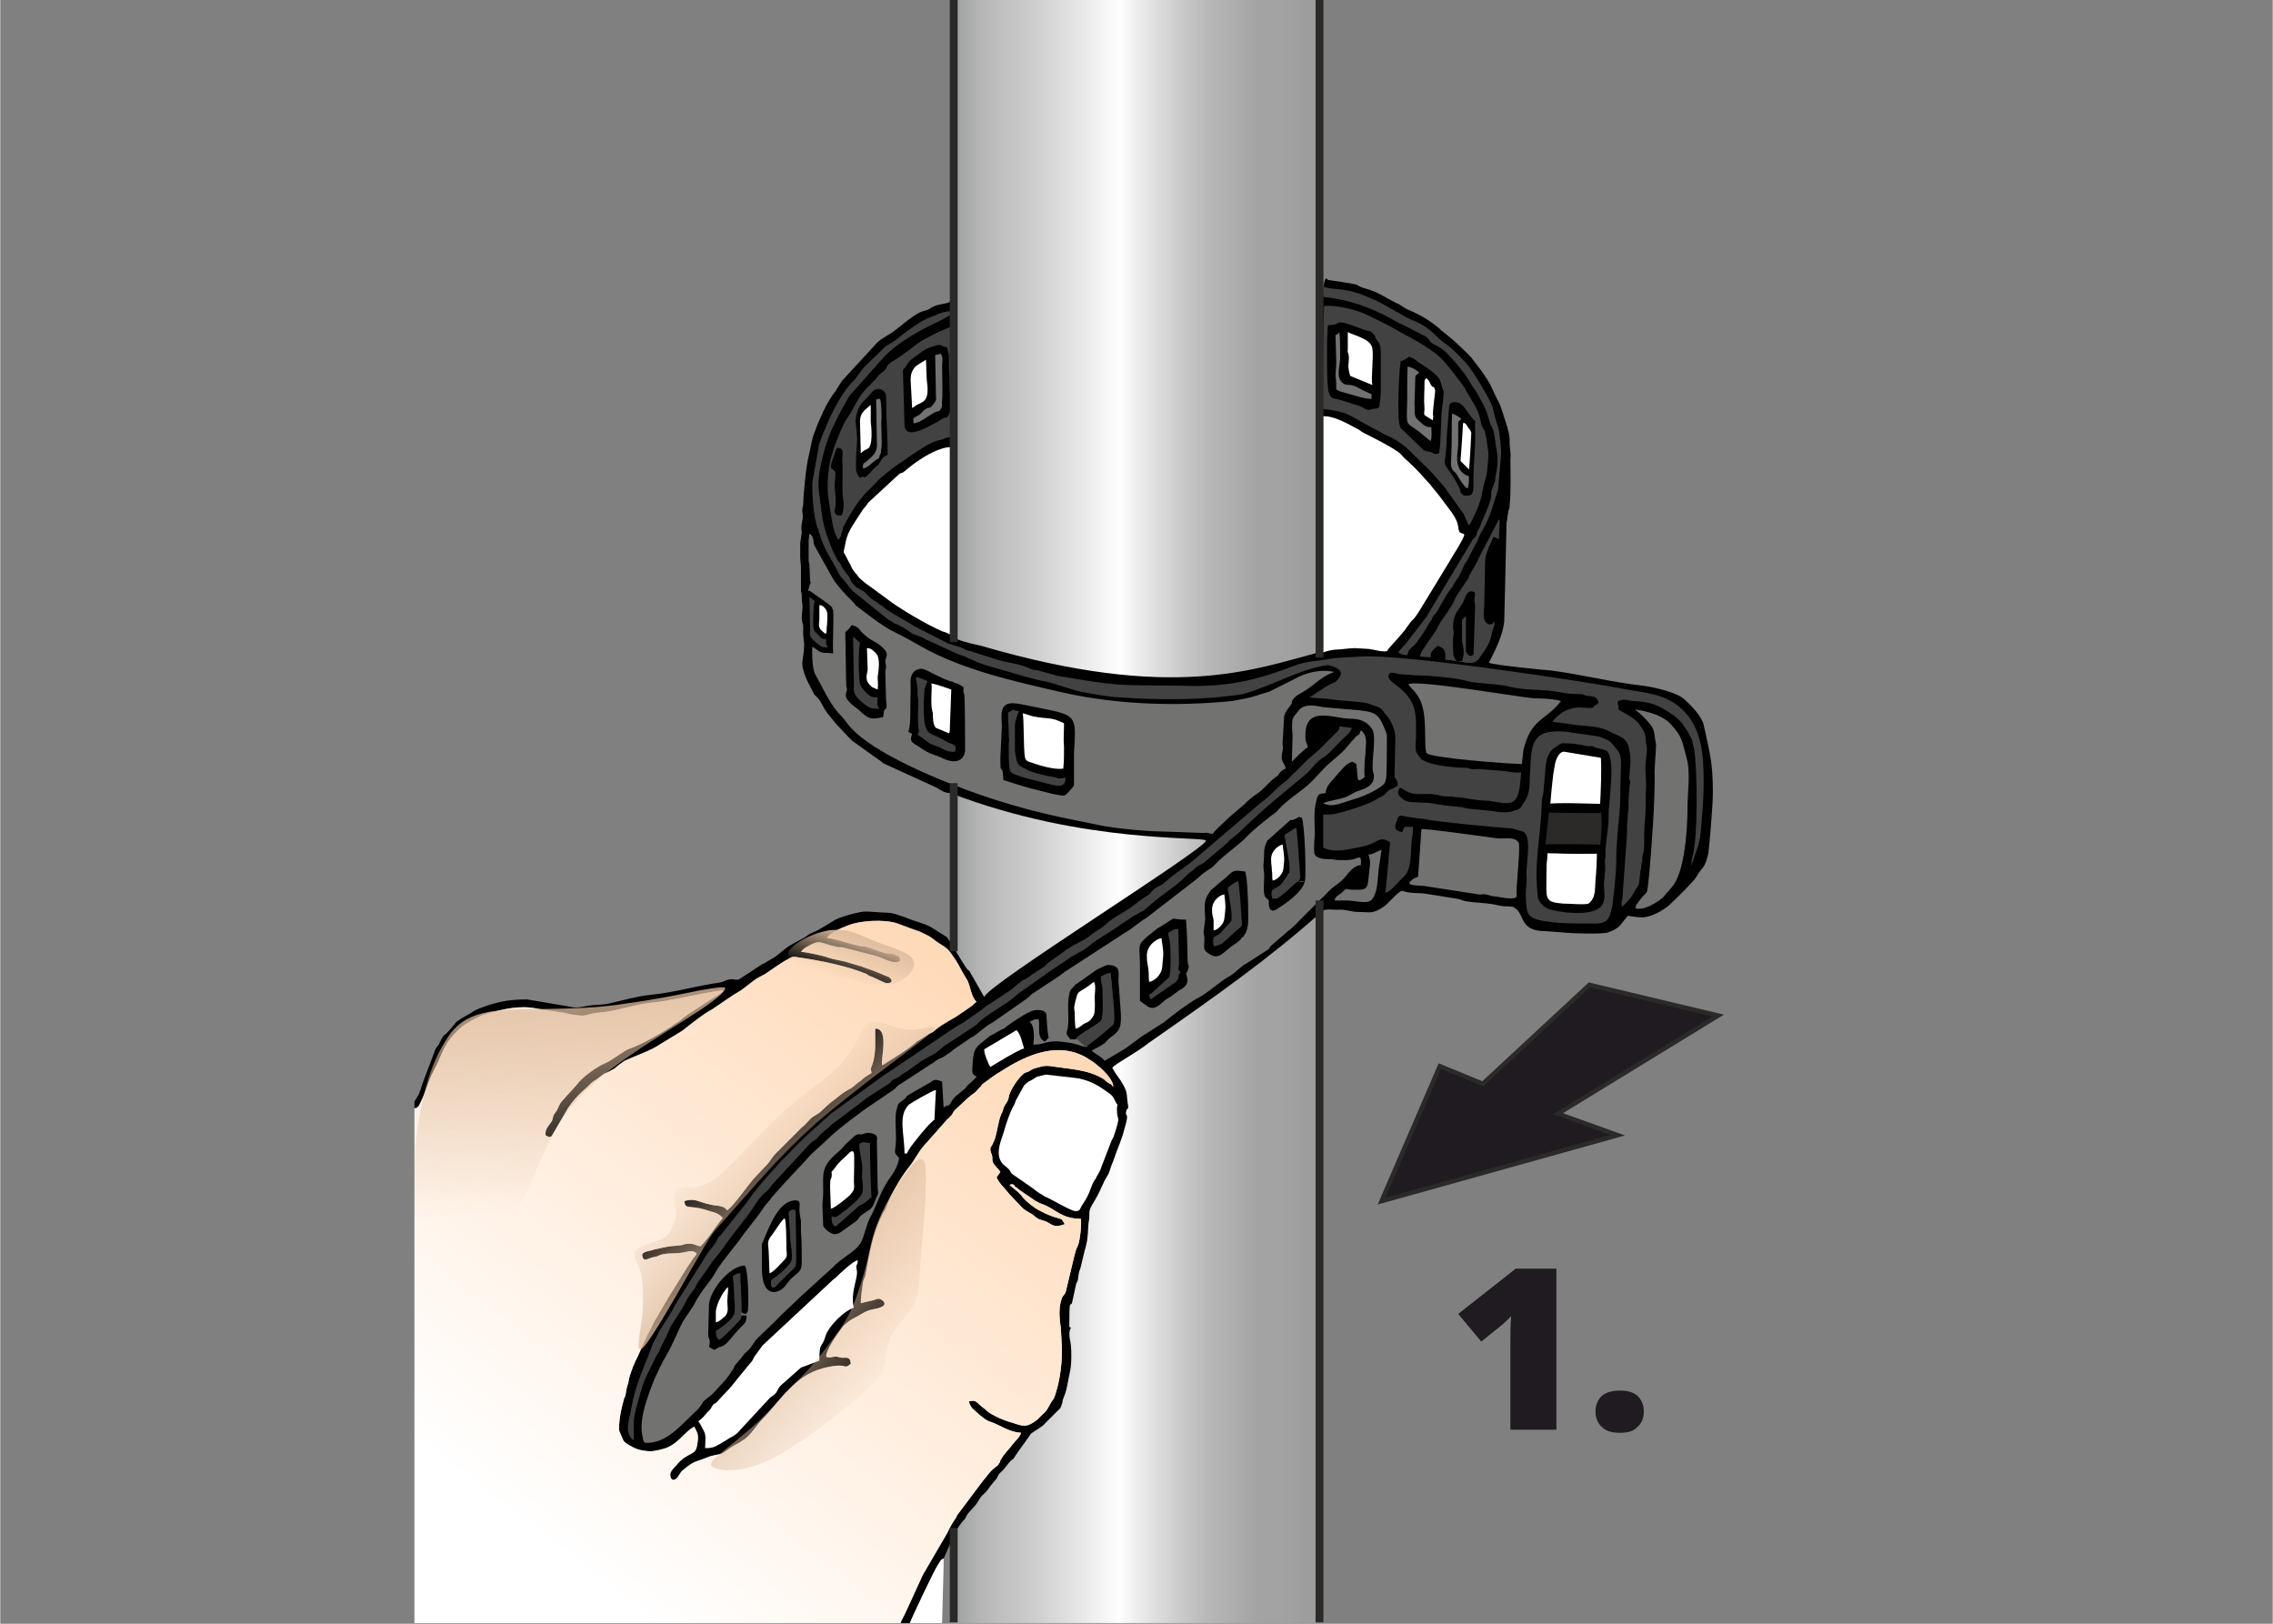 <?xml version="1.0" encoding="UTF-8"?>
<!DOCTYPE svg PUBLIC "-//W3C//DTD SVG 1.1//EN" "http://www.w3.org/Graphics/SVG/1.1/DTD/svg11.dtd">
<!-- Creator: CorelDRAW X8 -->
<svg xmlns="http://www.w3.org/2000/svg" xml:space="preserve" width="29.633mm" height="21.167mm" version="1.1" style="shape-rendering:geometricPrecision; text-rendering:geometricPrecision; image-rendering:optimizeQuality; fill-rule:evenodd; clip-rule:evenodd"
viewBox="0 0 2963 2117"
 xmlns:xlink="http://www.w3.org/1999/xlink">
 <rect x="0" y="0" width="2963" height="2117" fill="#808080" stroke="none"/>
 <defs>
  <style type="text/css">
   <![CDATA[
    .str0 {stroke:#2B2A29;stroke-width:5.76}
    .fil3 {fill:#727271}
    .fil4 {fill:#434242}
    .fil6 {fill:#2B2A29}
    .fil7 {fill:#1F1B20}
    .fil9 {fill:#DEBDA0}
    .fil1 {fill:black}
    .fil5 {fill:white}
    .fil8 {fill:#1F1B20;fill-rule:nonzero}
    .fil2 {fill:url(#id8)}
    .fil0 {fill:url(#id9)}
   ]]>
  </style>
   <mask id="id0">
  <linearGradient id="id1" gradientUnits="userSpaceOnUse" x1="950.825" y1="1464.22" x2="1068.13" y2="1590.69">
   <stop offset="0" style="stop-opacity:0; stop-color:white"/>
   <stop offset="1" style="stop-opacity:1; stop-color:white"/>
  </linearGradient>
    <rect style="fill:url(#id1)" x="827" y="1332" width="392" height="427"/>
   </mask>
   <mask id="id2">
  <linearGradient id="id3" gradientUnits="userSpaceOnUse" x1="1099.31" y1="1280.31" x2="1120.99" y2="1218.33">
   <stop offset="0" style="stop-opacity:0; stop-color:white"/>
   <stop offset="1" style="stop-opacity:1; stop-color:white"/>
  </linearGradient>
    <rect style="fill:url(#id3)" x="1027" y="1212" width="164.96" height="71.43"/>
   </mask>
   <mask id="id4">
  <linearGradient id="id5" gradientUnits="userSpaceOnUse" x1="1171.28" y1="1798.23" x2="983.5" y2="1657.67">
   <stop offset="0" style="stop-opacity:0; stop-color:white"/>
   <stop offset="1" style="stop-opacity:1; stop-color:white"/>
  </linearGradient>
    <rect style="fill:url(#id5)" x="926" y="1511" width="281" height="406"/>
   </mask>
   <mask id="id6">
  <linearGradient id="id7" gradientUnits="userSpaceOnUse" x1="727.466" y1="1576.56" x2="696.05" y2="1235.33">
   <stop offset="0" style="stop-opacity:0; stop-color:white"/>
   <stop offset="1" style="stop-opacity:1; stop-color:white"/>
  </linearGradient>
    <rect style="fill:url(#id7)" x="540" y="1287" width="406" height="347"/>
   </mask>
  <linearGradient id="id8" gradientUnits="userSpaceOnUse" x1="1273.02" y1="1295.17" x2="717.83" y2="2021">
   <stop offset="0" style="stop-opacity:1; stop-color:peachpuff"/>
   <stop offset="1" style="stop-opacity:1; stop-color:white"/>
  </linearGradient>
  <linearGradient id="id9" gradientUnits="userSpaceOnUse" x1="1213.6" y1="1057.82" x2="1700.97" y2="1057.82">
   <stop offset="0" style="stop-opacity:1; stop-color:#5B5B5B"/>
   <stop offset="0.059" style="stop-opacity:1; stop-color:#9D9E9E"/>
   <stop offset="0.22" style="stop-opacity:0.698; stop-color:#E1E1E1"/>
   <stop offset="0.502" style="stop-opacity:1; stop-color:#FEFEFE"/>
   <stop offset="0.749" style="stop-opacity:0.588; stop-color:gainsboro"/>
   <stop offset="0.878" style="stop-opacity:0.639; stop-color:#B6B6B6"/>
   <stop offset="1" style="stop-opacity:1; stop-color:#9D9D9D"/>
  </linearGradient>
 </defs>
 <g id="Ebene_x0020_1">
  <rect class="fil0" x="1238" width="487" height="2116"/>
  <path class="fil1" d="M540 1436l0 9c6,-1 6,-4 9,-10 6,-12 9,-26 16,-39 12,-22 12,-34 31,-52l3 -3c1,0 1,-1 1,-1 8,-7 28,-17 36,-19 19,-5 41,-11 64,-6l32 5c5,0 8,2 15,3 16,2 13,1 27,-2 5,-1 10,-1 16,-2 21,-3 39,-10 61,-12 10,-1 21,-3 31,-5 10,-2 54,-11 61,-11 -2,4 -10,8 -15,11l-32 21c-5,3 -9,8 -15,11 -15,11 -43,27 -60,33 -7,2 -24,16 -32,19 -12,5 -31,19 -38,29l-19 21c-3,4 -3,5 -5,9 -1,3 -3,5 -5,8 -2,4 -1,5 -3,9 -4,6 -9,10 -8,18 2,1 5,4 8,1l21 -36c6,-9 13,-17 21,-24 5,-4 8,-8 12,-11 5,-3 10,-7 14,-10 5,-2 9,-4 14,-7 3,-3 10,-8 13,-10 15,-7 34,-13 47,-22 10,-6 18,-11 28,-17 13,-10 26,-21 39,-28l28 -19c5,-3 9,-5 14,-9 4,-3 9,-7 13,-10 4,-3 10,-6 14,-8 9,-6 17,-12 27,-18 7,-3 7,-6 16,-4 28,4 64,11 90,22 2,2 5,3 8,4l15 7c5,2 14,0 6,-7l-22 -9c-3,-1 -12,-4 -14,-5l-17 -5c-9,-3 -20,-4 -28,-7 -5,-2 -28,-7 -34,-7 4,-5 5,-5 12,-9 13,-7 15,-2 33,2 3,1 5,1 9,1l43 11c9,2 23,12 32,7 1,-6 -2,-7 -8,-9 -6,-2 -7,0 -13,-2 -8,-2 -16,-6 -24,-8 -4,0 -9,-1 -13,-2 -9,-2 -29,-9 -37,-9 2,-6 20,-14 26,-16 16,-7 49,-9 66,-3l16 6c5,2 9,3 14,5 19,9 12,7 26,16 12,7 12,10 20,21 5,8 9,17 15,26 4,8 5,22 12,28 -3,2 -4,4 -7,6l-16 11c-5,4 -22,12 -31,20 -3,3 -4,3 -8,5l-16 10c-4,4 -10,8 -14,11 -10,7 -20,13 -31,20 -3,-5 10,-48 -9,-48 -1,13 2,30 -4,47 -3,9 -2,2 -1,11 -5,3 -10,6 -14,10 -5,3 -8,7 -13,10 -12,6 -17,12 -27,19l-12 11c-3,3 -3,2 -7,5 -8,4 -10,10 -18,16l-34 34c-4,4 -6,8 -10,13l-17 18c-10,11 -26,35 -36,43 -5,-5 -4,-4 -12,-6 -12,-1 -19,-4 -29,-7 -6,-1 -9,-1 -15,1 1,8 3,7 11,8 12,1 18,4 29,7 4,2 7,3 10,7 -10,12 -18,26 -29,37 -7,-1 -8,-5 -20,-3 -3,1 -6,2 -10,2 -14,1 -16,2 -30,5 -4,2 -15,2 -16,7 1,11 8,4 15,3 5,-1 4,-1 9,-3 10,-3 19,-1 29,-3 7,-1 12,-4 18,1 -1,4 -4,5 -6,9 -10,14 -18,29 -28,44l-20 34c-1,2 -4,7 -5,10 -7,12 -12,25 -18,38 -4,7 -9,20 -11,28 -1,6 -1,6 -3,12l-2 11c-1,2 -2,4 -2,5 -3,11 -5,19 -6,32 0,9 -1,6 2,13 4,8 2,9 11,14 8,5 14,7 25,8 5,1 21,-3 25,-5 7,-3 13,-8 18,-13 4,-4 12,-12 17,-14 4,9 6,9 4,22 -2,18 -12,9 -28,29 -3,3 -5,6 -7,9 -2,9 5,14 11,3 3,-4 2,-4 6,-7 8,-7 13,-10 23,-13 3,-1 5,-2 8,-3 7,-3 13,-3 19,-5 4,-2 10,-7 15,-10 15,-8 5,-3 15,-9 9,-7 15,-18 23,-26 11,-11 25,-30 34,-38 12,-13 26,-23 44,-28 35,-9 26,3 37,-6 -1,-11 -7,-7 -13,-8 -6,-1 -3,-2 -10,-1 -5,1 -5,1 -9,0 -1,-9 16,-32 22,-40 9,-9 14,-10 24,-16 5,-3 9,-5 15,-6 6,-1 20,-4 13,-11 -5,-4 -7,-3 -12,-1l-17 4c0,-9 2,-20 3,-28 1,-3 2,-5 3,-8 5,-27 9,-54 22,-79 1,-3 2,-4 4,-7 2,-5 4,-11 6,-15 6,-13 17,-31 26,-42 7,-9 11,-18 18,-26l31 -35c3,-2 4,-4 6,-6 2,-4 2,-4 5,-7 8,-7 15,-15 24,-21 4,-3 5,-6 9,-9l1 -2c8,-6 17,-13 26,-18 34,-22 77,-40 115,-14 4,2 8,6 12,9 6,5 19,18 18,26 -3,-4 -2,-3 -6,-5 -4,-3 -3,-2 -6,-5 -21,-13 -45,-13 -69,-17 -9,-1 -10,0 -18,2 -4,1 -4,1 -8,3 -7,5 -6,1 -12,7 0,0 -1,1 -1,1 -6,6 -15,20 -16,27 -1,7 -5,9 -7,15 -1,4 -1,4 -3,8 -4,9 -5,24 -9,34 -5,12 -7,8 -3,19 1,3 0,4 1,9 3,6 7,8 10,13l-5 7c5,10 10,13 16,21l16 17c5,6 13,8 18,13 6,5 8,4 13,6 9,3 10,10 26,4 -4,-6 -2,-6 -9,-8 -9,-2 -24,-9 -31,-14 -8,-6 -13,-10 -18,-17 -1,0 -2,-2 -2,-2l-12 -10c2,-1 0,-1 4,-1 3,1 2,2 4,4 1,0 1,0 1,0 4,4 8,6 12,9 8,5 13,10 22,13 17,6 24,19 50,19 1,7 -1,28 -4,35 -2,4 -3,7 -4,11l-11 46c-1,7 -5,8 -6,12 -6,17 -1,36 -1,41l1 20c1,21 -2,44 -8,63 -2,6 -2,6 -5,10 -5,8 -5,11 -12,17 -2,2 -5,5 -7,7 -11,8 -15,10 -29,5 -7,-2 -13,-4 -20,-7 -8,-4 -13,-6 -18,-11 -15,-11 -11,-13 -22,-11 2,9 7,11 12,16 5,4 10,9 17,11 14,5 23,13 39,14 -1,5 -8,11 -11,15 -4,6 -15,16 -17,24l-1 1c0,1 -1,2 -2,3 -10,7 -12,12 -19,20l-33 44c-1,1 -1,3 -2,4 -5,7 -8,13 -12,21l-28 48c-4,6 -5,10 -8,16l-16 35c-2,5 -7,13 -8,17l12 0c3,-8 31,-67 36,-75 3,-4 4,-8 8,-9 13,-29 17,-41 28,-52 3,-6 1,-4 12,-16 4,-4 7,-11 10,-14 11,-10 4,-5 18,-21 3,-3 2,-6 7,-10 6,-5 11,-15 16,-17 5,-8 8,-12 16,-23l7 -10c8,-6 14,-8 19,-14l16 -16c5,-4 4,-6 6,-11 0,-5 4,-9 6,-21l4 -20c2,-9 2,-31 0,-39 -1,-5 -1,-7 -1,-11 1,-5 2,-6 2,-6 -3,-2 -2,2 -2,-13 0,-28 2,-11 4,-22l5 -23c1,-1 1,-2 2,-4 2,-16 2,-10 4,-18l5 -21c1,-3 2,-7 3,-12 2,-15 1,-18 2,-24 1,-5 1,-8 1,-13 0,-7 7,-14 13,-27l7 -15c9,-15 4,-8 11,-25 6,-18 10,-24 15,-43 7,-23 0,-14 2,-22 1,-6 4,0 2,-11 -2,-12 1,-13 -9,-29 -3,-4 -10,-14 -11,-17 5,-6 31,-19 47,-32 92,-64 159,-112 221,-167 9,-11 15,-6 29,-7 9,0 15,3 24,3 16,0 18,3 33,-7 7,-5 14,-15 22,-20 3,-1 3,0 8,1 8,2 18,1 23,2l44 7c4,1 5,2 10,3 12,2 24,2 36,4 17,4 16,2 23,3 5,1 2,0 5,2 13,8 5,30 40,30l26 2c12,1 43,2 54,0 7,-2 15,-6 19,-12l8 -10c6,1 13,2 20,2 12,-1 24,-8 33,-15 7,-6 33,-32 36,-37 9,-16 11,-10 16,-31 2,-15 6,-64 6,-80 0,-39 -4,-51 -12,-88 -3,-12 -17,-26 -26,-34 -11,-9 -39,-15 -53,-17 -38,-4 -82,-15 -121,-20 -4,0 -75,-7 -80,-10 8,-16 18,-35 20,-54l3 -129c1,-2 1,-9 2,-12 0,-4 2,-5 2,-10 2,-20 1,-41 1,-61 1,-7 -1,-14 -1,-21 1,-12 -6,-28 -9,-39 -3,-9 -4,-12 -8,-19l-8 -17c-9,-17 -25,-35 -25,-36 -11,-11 -22,-22 -35,-32 -4,-3 -4,-3 -7,-6 -12,-10 -25,-18 -40,-24 -7,-3 -10,-7 -16,-9 -12,-6 -22,-13 -34,-17 -3,-1 -7,-2 -10,-3 -2,-1 -5,-2 -8,-4 -8,-2 -30,-5 -37,-6 -16,-28 -2,257 -10,485 -87,23 -192,65 -442,-8 -4,-1 -39,-8 -39,-14 1,-291 10,-510 -2,-434 -9,3 -13,2 -22,6 -5,3 -6,4 -10,5 -9,2 -15,7 -22,12l-19 15c-7,5 -14,8 -21,14l-46 50c-3,4 -7,11 -9,14 -12,15 -22,39 -29,58 -3,11 -4,19 -6,27 -3,10 -7,51 -7,61 0,6 -2,5 -1,13 1,7 0,7 -1,14 -1,5 0,9 0,12l-2 13c0,4 0,12 0,17 0,6 1,11 1,14l0 31c0,3 1,2 1,6 0,13 1,9 1,15 0,4 -1,10 -1,16 1,9 2,4 2,13 -1,9 2,20 1,24 0,0 0,1 0,1 -1,6 0,-3 0,2l-2 15c-2,8 6,26 9,31l6 12c2,3 5,4 8,9 9,17 9,15 21,30l16 17c2,2 3,3 5,5l35 25c2,1 3,2 5,4l70 32c6,4 11,7 18,7 174,67 333,56 333,62 1,10 -290,191 -289,204l-20 -35c-1,5 -28,-46 -30,-44l-19 -12c-11,-6 -23,-8 -34,-13 -23,-8 -16,-5 -40,-7 -14,-1 -14,-1 -27,2 -8,2 -18,5 -24,8 -7,4 -13,8 -20,12 -3,2 -6,3 -10,5 -3,1 -6,3 -10,6l-20 11c-9,6 -18,15 -23,17l-10 6c-2,1 -3,1 -4,2l-29 19c-6,1 -6,-1 -13,0 -5,1 -6,3 -12,4 -29,4 -59,13 -90,16 -19,2 -35,7 -53,11 -8,2 -18,2 -27,3 -12,2 -16,4 -28,1l-53 -9c-21,0 -33,2 -52,8 -11,4 -13,4 -22,10 -6,4 -12,6 -19,12 -4,5 -8,10 -13,15 -5,3 -5,6 -8,11 -2,6 -3,3 -6,10l-17 45c-1,4 -2,7 -4,12 -2,4 -4,7 -6,10z"/>
  <path class="fil2" d="M540 1445l0 671 634 0c1,-4 6,-12 8,-17l16 -35c3,-6 4,-10 8,-16l28 -48c4,-8 7,-14 12,-21 1,-1 1,-3 2,-4l33 -44c7,-8 9,-13 19,-20 1,-1 2,-2 2,-3l1 -1c2,-8 13,-18 17,-24 3,-4 10,-10 11,-15 -16,-1 -25,-9 -39,-14 -7,-2 -12,-7 -17,-11 -5,-5 -10,-7 -12,-16 11,-2 7,0 22,11 5,5 10,7 18,11 7,3 13,5 20,7 14,5 18,3 29,-5 2,-2 5,-5 7,-7 7,-6 7,-9 12,-17 3,-4 3,-4 5,-10 6,-19 9,-42 8,-63l-1 -20c0,-5 -5,-24 1,-41 1,-4 5,-5 6,-12l11 -46c1,-4 2,-7 4,-11 3,-7 5,-28 4,-35 -26,0 -33,-13 -50,-19 -9,-3 -14,-8 -22,-13 -4,-3 -8,-5 -12,-9 0,0 0,0 -1,0 -2,-2 -1,-3 -4,-4 -4,0 -2,0 -4,1l12 10c0,0 1,2 2,2 5,7 10,11 18,17 7,5 22,12 31,14 7,2 5,2 9,8 -16,6 -17,-1 -26,-4 -5,-2 -7,-1 -13,-6 -5,-5 -13,-7 -18,-13l-16 -17c-6,-8 -11,-11 -16,-21l5 -7c-3,-5 -7,-7 -10,-13 -1,-5 0,-6 -1,-9 -4,-11 -2,-7 3,-19 4,-10 5,-25 9,-34 2,-4 2,-4 3,-8 2,-6 6,-8 7,-15 1,-7 10,-21 16,-27 0,0 1,-1 1,-1 6,-6 5,-2 12,-7 4,-2 4,-2 8,-3 8,-2 9,-3 18,-2 24,4 48,4 69,17 3,3 2,2 6,5 4,2 3,1 6,5 1,-8 -12,-21 -18,-26 -4,-3 -8,-7 -12,-9 -38,-26 -81,-8 -115,14 -9,5 -18,12 -26,18l-1 2c-4,3 -5,6 -9,9 -9,6 -16,14 -24,21 -3,3 -3,3 -5,7 -2,2 -3,4 -6,6l-31 35c-7,8 -11,17 -18,26 -9,11 -20,29 -26,42 -2,4 -4,10 -6,15 -2,3 -3,4 -4,7 -13,25 -17,52 -22,79 -1,3 -2,5 -3,8 -1,8 -3,19 -3,28l17 -4c5,-2 7,-3 12,1 7,7 -7,10 -13,11 -6,1 -10,3 -15,6 -10,6 -15,7 -24,16 -6,8 -23,31 -22,40 4,1 4,1 9,0 7,-1 4,0 10,1 6,1 12,-3 13,8 -11,9 -2,-3 -37,6 -18,5 -32,15 -44,28 -9,8 -23,27 -34,38 -8,8 -14,19 -23,26 -10,6 0,1 -15,9 -5,3 -11,8 -15,10 -6,2 -12,2 -19,5 -3,1 -5,2 -8,3 -10,3 -15,6 -23,13 -4,3 -3,3 -6,7 -6,11 -13,6 -11,-3 1,-3 4,-6 7,-9 16,-20 26,-11 28,-29 2,-13 0,-13 -4,-22 -5,2 -13,10 -17,14 -5,5 -11,10 -18,13 -4,2 -20,6 -25,5 -11,-1 -17,-3 -25,-8 -9,-5 -7,-6 -11,-14 -3,-7 -2,-4 -2,-13 1,-13 3,-21 6,-32 0,-1 1,-3 2,-5l2 -11c2,-6 2,-6 3,-12 2,-8 7,-21 11,-28 6,-13 11,-26 18,-38 1,-3 4,-8 5,-10l20 -34c10,-15 18,-30 28,-44 2,-4 5,-5 6,-9 -6,-5 -11,-2 -18,-1 -10,2 -19,0 -29,3 -5,2 -4,2 -9,3 -7,1 -14,8 -15,-3 1,-5 12,-5 16,-7 14,-3 16,-4 30,-5 4,0 7,-1 10,-2 12,-2 13,2 20,3 11,-11 19,-25 29,-37 -3,-4 -6,-5 -10,-7 -11,-3 -17,-6 -29,-7 -8,-1 -10,0 -11,-8 6,-2 9,-2 15,-1 10,3 17,6 29,7 8,2 7,1 12,6 10,-8 26,-32 36,-43l17 -18c4,-5 6,-9 10,-13l34 -34c8,-6 10,-12 18,-16 4,-3 4,-2 7,-5l12 -11c10,-7 15,-13 27,-19 5,-3 8,-7 13,-10 4,-4 9,-7 14,-10 -1,-9 -2,-2 1,-11 6,-17 3,-34 4,-47 19,0 6,43 9,48 11,-7 21,-13 31,-20 4,-3 10,-7 14,-11l16 -10c4,-2 5,-2 8,-5 9,-8 26,-16 31,-20l16 -11c3,-2 4,-4 7,-6 -7,-6 -8,-20 -12,-28 -6,-9 -10,-18 -15,-26 -8,-11 -8,-14 -20,-21 -14,-9 -7,-7 -26,-16 -5,-2 -9,-3 -14,-5l-16 -6c-17,-6 -50,-4 -66,3 -6,2 -24,10 -26,16 8,0 28,7 37,9 4,1 9,2 13,2 8,2 16,6 24,8 6,2 7,0 13,2 6,2 9,3 8,9 -9,5 -23,-5 -32,-7l-43 -11c-4,0 -6,0 -9,-1 -18,-4 -20,-9 -33,-2 -7,4 -8,4 -12,9 6,0 29,5 34,7 8,3 19,4 28,7l17 5c2,1 11,4 14,5l22 9c8,7 -1,9 -6,7l-15 -7c-3,-1 -6,-2 -8,-4 -26,-11 -62,-18 -90,-22 -9,-2 -9,1 -16,4 -10,6 -18,12 -27,18 -4,2 -10,5 -14,8 -4,3 -9,7 -13,10 -5,4 -9,6 -14,9l-28 19c-13,7 -26,18 -39,28 -10,6 -18,11 -28,17 -13,9 -32,15 -47,22 -3,2 -10,7 -13,10 -5,3 -9,5 -14,7 -4,3 -9,7 -14,10 -4,3 -7,7 -12,11 -8,7 -15,15 -21,24l-21 36c-3,3 -6,0 -8,-1 -1,-8 4,-12 8,-18 2,-4 1,-5 3,-9 2,-3 4,-5 5,-8 2,-4 2,-5 5,-9l19 -21c7,-10 26,-24 38,-29 8,-3 25,-17 32,-19 17,-6 45,-22 60,-33 6,-3 10,-8 15,-11l32 -21c5,-3 13,-7 15,-11 -7,0 -51,9 -61,11 -10,2 -21,4 -31,5 -22,2 -40,9 -61,12 -6,1 -11,1 -16,2 -14,3 -11,4 -27,2 -7,-1 -10,-3 -15,-3l-32 -5c-23,-5 -45,1 -64,6 -8,2 -28,12 -36,19 0,0 0,1 -1,1l-3 3c-19,18 -19,30 -31,52 -7,13 -10,27 -16,39 -3,6 -3,9 -9,10z"/>
  <path class="fil3" d="M840 1881c29,2 48,-24 68,-42 3,-3 6,-7 9,-12 4,-4 8,-6 12,-10 8,-9 19,-19 25,-30 2,-2 3,-5 4,-7l5 -6c2,-2 3,-3 5,-6 4,-6 7,-6 11,-12 4,-5 4,-7 9,-12l22 -21c11,-12 23,-22 34,-33l44 -40c1,-2 0,-1 2,-2 10,-10 29,-18 34,-32 4,-10 6,-22 12,-32 7,-14 12,-30 21,-44 7,-10 13,-18 15,-30 -8,-10 -5,-3 -4,-25 0,-11 -2,-32 1,-39 2,-5 -2,6 1,-4 1,-5 6,-6 10,-10 2,-3 2,-3 5,-5l28 -16c6,-5 8,-3 15,-1l2 34c7,-6 5,2 11,-9 2,-3 2,-3 5,-6l11 -9c3,-2 2,-4 9,-9l7 -7 -4 -3c-3,-4 -1,-11 -1,-16 1,-20 5,-20 22,-34l16 -9c3,-1 3,-1 5,-3 10,-7 21,-15 32,-20 5,-3 18,-4 21,3 0,1 1,23 3,31l-5 5c-11,-5 -6,-18 -8,-29 -5,-1 -7,1 -12,3 7,5 6,22 5,30 6,0 11,-1 17,-3 6,-1 12,-2 18,-1 7,1 12,1 19,3 6,1 10,4 16,4 2,-7 -1,-3 6,-8l25 -19c0,-11 4,-25 1,-34 -2,-11 1,-19 -1,-29l-1 -3c-2,-6 -8,1 -12,3 4,7 5,46 1,55 -2,4 -5,6 -8,8 -7,4 -15,8 -21,13 -6,5 -2,4 -12,4 -3,-5 -6,-6 -4,-11 4,-14 -1,-33 3,-48 0,-5 4,-8 7,-11 0,-1 1,-2 2,-2l27 -19c5,-2 11,-6 15,-6 16,1 13,9 13,21l3 41c1,19 -1,24 -14,33 -5,4 -5,6 -10,9 -4,3 -10,5 -14,8 5,4 13,8 17,13l22 -13c12,-7 21,-16 33,-23l22 -14c11,-9 32,-25 43,-31 16,-8 29,-22 44,-30 8,-5 13,-12 21,-16l28 -18c3,-3 1,-2 4,-5l15 -13c11,-10 11,-8 24,-22l27 -27c4,-3 6,-6 10,-10 6,-6 13,-9 20,-17 5,-6 12,-16 21,-16 0,-4 1,-6 -1,-10 -5,0 -4,1 -8,2 -7,2 -22,2 -29,0 -2,0 -23,2 -23,-10 0,0 0,-4 0,-5 0,-8 1,-14 1,-19 0,-10 -2,-28 2,-42 2,-9 3,-9 12,-10 1,-11 9,-16 15,-24l10 -11c1,0 1,-1 1,-1 3,-2 5,-4 9,-5l5 3c3,19 -1,27 11,17 -1,-9 0,-21 1,-30 0,-12 4,-23 -6,-31 -3,7 0,4 -6,8 -7,7 -13,16 -21,23l-15 13c-11,10 -19,21 -30,30 -11,9 -25,18 -35,29 -2,2 -2,3 -4,4 -3,3 -6,4 -9,7 -9,7 -19,15 -27,23 -13,14 -30,24 -43,38 -3,4 -11,8 -16,12 -2,2 -6,5 -8,7l-66 51c-9,5 -17,13 -26,18l-80 52c-3,2 -5,4 -8,6l-35 23c-3,3 -4,4 -8,7l-43 30c-10,5 -16,12 -25,18 -3,2 -2,1 -5,3l-22 15c-3,3 -5,4 -8,6 -4,3 -6,4 -9,5 -6,3 -5,3 -9,6 -2,1 -4,2 -5,3l-40 26c-4,3 -3,4 -8,7l-25 17c-14,9 -47,34 -58,45 -10,10 -21,18 -30,29l-14 15c-5,5 -9,10 -14,15l-17 19c-1,2 -1,2 -3,4 -3,4 -4,4 -7,9 -5,8 -18,24 -25,33 -10,15 -29,36 -37,50 -8,15 -18,22 -29,44l-12 18c-2,3 -3,5 -5,9 -6,13 -12,27 -19,39 -6,10 -10,19 -15,30 -1,3 -3,7 -4,10 -7,19 -17,46 -11,67 0,3 1,3 2,6z"/>
  <path class="fil3" d="M1054 705l0 26c0,3 1,2 1,6l1 22c4,-6 -6,15 -1,11 18,13 21,14 30,22 -3,5 0,-3 1,5 1,11 -1,39 0,55 -11,-2 -13,1 -20,-4l-7 -5c-1,8 0,29 3,35l15 28c16,28 16,21 28,38 30,39 132,78 172,92 59,20 92,27 157,40 19,4 62,8 80,8l56 2c5,-1 5,1 11,1 3,-5 16,-16 22,-22l21 -18c1,-2 2,-2 3,-3 5,-5 15,-11 19,-15l11 -11c3,-3 7,-5 10,-8 0,-1 0,-1 0,-1 3,-4 5,-5 9,-7 -1,-7 -6,-8 -5,-17 0,-3 1,-4 1,-7 1,-5 0,-3 0,-9l2 -35c1,-3 1,-4 3,-7l7 -10c0,0 0,-1 0,-1 0,0 0,-1 0,-1 4,-10 12,-9 29,-23 2,-2 3,-2 5,-4 15,-11 18,-10 21,-12 -17,-4 -37,1 -51,9l-32 16c-4,2 -7,2 -12,4 -18,6 -23,6 -38,9 -72,7 -148,5 -220,-11 -61,-14 -130,-29 -185,-60 -50,-29 -31,-12 -86,-54 -1,-2 -1,-2 -3,-4 -9,-9 -18,-18 -26,-30l-24 -43c-2,-4 -1,-4 -2,-9 -1,-4 -2,-6 -5,-7l-1 9z"/>
  <path class="fil4" d="M1457 909c53,4 111,4 163,-4 39,-11 75,-33 111,-38 26,6 16,16 10,22 -9,4 -11,5 -18,10 -7,4 -10,7 -16,10 11,2 19,1 30,3 14,2 31,2 46,5l14 5c6,3 6,6 10,10 6,6 12,20 12,29l-1 50c0,5 5,6 4,13 -3,3 -7,4 -11,6 -4,3 -4,5 -9,8 -4,2 -7,4 -11,6 -11,6 -37,14 -50,17 -4,1 -11,1 -16,1l0 43c2,1 0,0 2,1 14,6 31,1 43,-1 9,-2 15,-3 22,-7 9,-5 12,-5 20,0 0,8 -2,16 -2,25l-4 41c7,-1 18,-16 24,-21 12,-11 8,-37 11,-52 1,-6 1,-6 1,-13l-11 0c-1,2 -2,4 -3,7 -10,-2 -11,-6 -7,-15 3,-10 4,-6 21,-4 5,1 11,1 16,2 11,3 94,11 113,12l14 4c13,5 4,44 5,57 1,8 -1,16 -1,24 1,28 0,33 32,37 15,2 35,2 50,2 23,1 27,-2 31,-24 2,-15 5,-41 5,-57 0,-23 3,-49 5,-73l1 -47c1,-21 -1,-21 -12,-34 -3,-4 -10,-6 -14,-8 -7,-2 -34,-5 -45,-7 -10,-1 -25,-1 -33,4 -14,8 -13,30 -14,44 -2,21 2,30 -10,47 -3,5 -3,5 -8,7 -14,5 -19,3 -35,1l-30 -3c-3,-1 -6,-2 -10,-2 -5,-1 -4,0 -9,-1 -3,0 -7,-1 -10,-1 -8,-1 -12,-2 -18,-3 -7,-1 -11,0 -17,-1 -7,0 -14,0 -19,-4 -6,-5 -9,-8 -4,-15 5,1 7,6 19,8 9,1 19,-1 27,1 6,0 6,2 11,2 4,1 9,0 14,1l11 1c11,2 23,4 34,4 9,1 27,7 34,-1 7,-8 7,-26 8,-36 -8,1 -17,-1 -24,-2l-26 -2c-4,-1 -9,0 -13,0 -6,-1 -5,-2 -11,-2 -7,0 -17,-1 -25,-2 -12,-2 -21,-3 -31,-9l-6 -8c-3,-5 -1,-17 -1,-22 0,-9 1,-30 -4,-41 -10,-23 -32,-29 -32,-37 0,-9 11,-3 16,-3l13 1c8,1 11,0 16,1 3,0 2,0 5,0 14,1 40,3 53,7 16,4 40,3 58,8 14,3 28,3 43,4 16,1 26,5 47,5 4,0 3,1 7,2 7,1 14,0 16,9 -3,4 -4,2 -7,6 -3,3 -20,-2 -29,2 -3,1 -4,1 -8,3 -5,2 -15,11 -16,14l23 3c11,3 35,1 50,9 13,7 25,8 27,25 3,13 1,22 0,35 0,6 1,2 1,7 0,4 -1,5 -1,11 0,2 -1,9 -1,12l0 12c-1,5 -1,5 -1,11 -1,8 -1,13 -1,22l-6 84c-1,3 -1,6 -1,10 5,-2 15,-15 17,-20 6,-11 5,-3 7,-21 0,-3 0,-3 1,-7l1 -8c2,-6 0,-1 1,-7 0,-2 1,-7 2,-9 1,-13 0,-23 1,-35 2,-17 1,-35 2,-52 0,-5 -1,-15 -1,-23 0,-8 2,-15 2,-23 0,-8 -1,-3 -1,-8 -1,-12 -1,-14 -10,-26 -6,-7 -14,-11 -21,-15 -6,-4 -5,-1 -5,-7 -1,-5 -3,-7 3,-8 6,-2 12,1 17,1 16,1 27,3 40,11 9,6 14,8 22,17 2,2 3,5 5,7 3,4 4,7 7,12 3,5 2,7 4,13 5,22 6,122 -2,144 -1,4 -1,5 -1,11 4,-14 11,-28 12,-43 2,-23 4,-41 4,-68 0,-32 -2,-69 -28,-93 -16,-15 -31,-20 -72,-26 -56,-11 -296,-47 -347,-43 -15,1 -31,1 -47,4 -10,2 -29,3 -37,7 -43,16 -82,30 -152,27 -84,-1 -78,1 -160,-13l-25 -7c-7,-1 -5,0 -12,-3 -16,-7 -26,-6 -41,-11l-32 -10c-3,-2 -4,-1 -7,-2 -4,-1 -2,-1 -6,-3 -5,-2 -14,-4 -19,-6l-45 -23c-13,-9 -28,-15 -40,-25 -1,-1 -1,-1 -3,-2 -2,-1 -2,-2 -4,-3 -2,-2 -4,-2 -6,-4 -1,-1 0,0 -2,-1l-7 -7c-2,-2 -3,-3 -5,-4 -1,-1 -1,0 -2,-1l-3 -2c-5,-2 -6,-5 -9,-8 -2,-4 -3,-8 -5,-9l-8 -11c-2,-7 -4,-5 -6,-10l-5 -10c-6,-13 -12,-31 -14,-44l-3 -22c-1,-7 -1,-9 -2,-16 -2,-21 10,-63 19,-81l11 -22c4,-6 8,-16 13,-21l40 -45c19,-22 56,-41 76,-50l14 -8c4,-1 2,1 4,-4 -11,-1 -18,2 -27,6 -14,5 -21,10 -32,18 -12,8 -16,14 -30,21l-29 28c-4,5 -9,12 -12,16 -16,15 -30,43 -38,63 -3,7 -8,18 -9,25l-8 45c-1,12 1,46 7,61 0,0 1,2 1,2 0,2 0,3 1,4 5,20 16,34 25,52 2,4 1,2 3,5 6,6 10,13 16,19l46 37c7,3 5,4 11,6 12,5 19,12 22,13 7,2 6,2 11,4 5,3 7,4 12,6l35 16c5,2 8,2 13,5 5,2 7,3 11,5 13,5 25,8 39,12 10,3 43,13 54,14l39 12c9,2 42,8 52,8z"/>
  <path class="fil5" d="M1721 850c6,2 3,-1 19,-3 7,0 19,-2 26,-2l18 1c9,1 15,4 24,3 5,-8 18,-19 28,-34 7,-10 5,-4 14,-18l39 -64c5,-9 18,-28 20,-36l-1 -1c-3,-1 -5,-1 -6,-4 -2,-6 1,-11 -14,-30l-12 -16c-3,-4 -6,-7 -9,-11 -2,-3 -3,-4 -5,-6 -13,-14 -11,-13 -27,-28 -4,-3 -7,-7 -10,-10 -10,-8 -36,-21 -48,-27 -2,-1 -4,-3 -6,-4l-15 -8c-8,-4 -23,-11 -33,-9 2,7 0,48 -1,60 0,7 1,13 0,20 -1,27 1,59 -1,85l-2 126c0,2 1,5 1,8l1 3c0,0 0,1 0,1 0,4 -3,-2 0,4z"/>
  <path class="fil4" d="M1723 533c36,4 34,8 61,22 5,3 10,5 15,8 8,5 6,3 14,7 10,5 18,11 25,18 24,24 23,21 45,47l25 35c3,6 4,10 7,15 3,-4 4,-7 6,-11 5,-10 8,-18 11,-29 0,-1 0,-3 0,-3 0,-1 1,-2 1,-2 0,-1 0,-1 0,-1 2,-13 5,-14 6,-29 3,-26 0,-21 -1,-38l-1 -3c-2,-14 -4,-6 -7,-21 -3,-16 -13,-27 -21,-43l-15 -20c-10,-12 -13,-17 -25,-26 -24,-17 -34,-20 -54,-32 -11,-6 -22,-11 -34,-17 -12,-6 -41,-13 -55,-11l-3 134z"/>
  <path class="fil5" d="M1240 828c1,-23 -1,-49 0,-74l2 -69c0,-5 -1,0 -1,-6 1,-19 2,-87 0,-96 -15,-1 -36,12 -46,19 -6,4 -13,10 -18,14 -3,1 -4,1 -6,3l-39 36c-2,3 -5,7 -7,9l-13 20c-5,8 -8,14 -10,24 -3,17 -4,7 3,22 6,10 3,8 9,16 2,2 3,3 4,5 5,6 11,10 18,15 7,5 12,9 19,14 15,12 54,35 73,43 4,1 8,3 12,5z"/>
  <path class="fil4" d="M1093 704l3 -5c1,-3 1,-5 2,-7 1,-6 3,-8 5,-12 6,-11 13,-23 21,-32 5,-7 9,-9 18,-19 5,-6 22,-19 29,-24l5 -3c9,-7 30,-21 39,-25 4,-2 9,-3 13,-4 11,-4 2,-2 14,-3l0 -146c-3,3 -15,7 -19,9 -12,6 -25,12 -36,22l-17 12c-3,2 -6,4 -8,5 -7,5 -3,2 -7,8 -2,4 -5,5 -7,7 -3,2 -5,5 -7,8 -3,2 -4,4 -7,7 -16,14 -19,28 -29,42 -7,10 -14,29 -18,40 -2,7 -5,15 -6,23 -3,20 -3,32 0,51 3,15 4,35 12,46z"/>
  <path class="fil5" d="M1363 1401c-18,5 -6,0 -18,7 -2,1 -2,1 -4,2 -4,3 -3,2 -6,5l-11 20c-1,3 -1,4 -3,7 -4,7 -10,24 -12,32 -3,11 -15,34 1,46 10,8 5,7 10,11l26 18c5,4 6,5 13,9l3 2c8,3 34,19 40,19 7,0 5,-3 10,-10 9,-13 9,-20 14,-29 2,-3 3,-4 4,-7 1,-1 3,-5 4,-7l15 -39c2,-4 2,-3 3,-6 10,-31 4,-16 4,-35 0,-9 3,-1 -2,-10 -3,-6 -3,-7 -10,-12 -14,-10 -26,-17 -45,-19l-36 -4z"/>
  <path class="fil1" d="M2003 1141c0,5 1,25 2,30 2,6 8,12 14,14 10,4 55,11 68,-3 7,-8 4,-17 4,-29 0,-5 1,-9 1,-13 2,-12 -1,-13 1,-23 0,-3 0,-6 0,-10l4 -35c0,-7 0,-18 1,-23 1,-18 5,-44 1,-61 -3,-12 -5,-9 -21,-14 -1,-1 1,-1 -3,-1 -2,-1 -1,0 -3,0 -5,0 -14,-4 -35,-4 -2,0 -6,3 -9,5 -9,5 -12,15 -13,25l-3 35c-1,5 -2,6 -2,13 -1,34 -7,64 -7,94z"/>
  <path class="fil4" d="M826 1878c0,0 0,-17 0,-20 -1,-12 6,-31 9,-43 4,-16 11,-28 18,-42 2,-5 2,-5 5,-9 3,-5 2,-6 5,-11 3,-6 6,-11 9,-19 6,-13 16,-24 22,-37 3,-7 8,-12 12,-18 2,-3 2,-6 5,-9l12 -17c1,-2 4,-6 6,-9l10 -12c2,-3 1,-2 3,-4 8,-13 34,-44 38,-51 2,-3 4,-6 6,-9 2,-3 4,-6 6,-8 4,-5 10,-8 14,-15l49 -53c3,-3 6,-5 9,-7 5,-6 10,-10 15,-14 2,-2 2,-2 4,-4l29 -22c6,-4 11,-8 17,-13l31 -20c3,-3 0,-2 4,-4 4,-3 4,-1 9,-5 3,-3 6,-4 9,-6l18 -13c6,-4 11,-6 18,-10 6,-4 10,-9 17,-13l35 -23c5,-3 3,-3 8,-7 13,-11 32,-21 43,-30 6,-6 10,-8 17,-13l21 -15c2,-1 2,-1 4,-3l27 -18c10,-8 19,-10 30,-19 12,-10 28,-18 40,-27l18 -12c4,-2 6,-3 9,-5 4,-2 1,0 5,-3l12 -10c10,-9 32,-23 40,-32 4,-4 4,-4 8,-7 3,-2 5,-4 8,-7 3,-2 6,-3 9,-5l32 -27c1,-2 2,-3 4,-4l12 -10c1,-2 2,-2 4,-4 13,-13 28,-26 42,-38l41 -34c7,-7 13,-16 22,-21 10,-7 17,-17 26,-25 4,-3 10,-10 10,-13l-15 -2c-1,0 -1,0 -1,1 0,3 -2,6 -5,8l-22 22c-5,4 -9,8 -15,13l-15 15c-7,6 -8,9 -15,14 -12,9 -18,18 -31,27l-89 76c0,0 -1,1 -1,1l-22 16c-6,4 -9,8 -16,13 -3,2 -6,3 -9,5 -4,3 -5,5 -8,8 -6,4 -11,7 -17,12 -11,9 -24,15 -35,23 -5,5 -10,9 -17,13 -4,3 -5,3 -8,6 -7,6 -24,12 -36,22l-17 12c-4,3 -5,5 -8,7 -6,4 -13,8 -18,12 -3,2 -6,4 -9,5l-10 8c-10,9 -22,15 -33,23 -6,3 -10,8 -17,12l-17 12c-6,3 -12,7 -18,11l-80 54c0,0 -2,1 -2,1l-73 53 -30 27c-11,10 -20,20 -30,30 -6,5 -9,10 -14,15 -13,14 -25,28 -36,44l-35 44c0,0 -1,0 -1,0 -3,6 -7,13 -11,17 -4,4 -4,6 -7,10l-39 62c-6,13 -15,24 -22,37 -3,7 -7,12 -9,19 -10,27 -21,48 -26,78 -2,14 -11,33 3,43z"/>
  <path class="fil5" d="M910 1853c2,2 5,8 7,12 4,7 2,13 2,23 12,0 13,-2 27,-10 7,-5 13,-6 19,-14l38 -41c2,-2 2,-2 4,-3 8,-6 5,-8 11,-14l26 -23 24 -9c0,-26 3,-15 8,-32 4,-13 24,-33 37,-37 -5,-18 5,-38 4,-47 0,-3 -1,-4 -1,-7 1,-3 2,-3 2,-8 -6,1 -23,17 -29,23 -3,2 -4,3 -7,6l-88 82 -11 15c-2,4 -2,5 -5,8l-18 22c-9,12 -15,17 -24,27 -5,6 -4,2 -7,6 -2,3 -3,6 -6,8l-6 7c-3,3 -4,4 -7,6z"/>
  <path class="fil3" d="M1836 892c2,5 15,12 19,32 5,20 1,53 5,58 5,6 105,14 124,14l2 -18c10,-42 29,-38 49,-64 -13,-4 -31,-3 -39,-4 -21,-2 -149,-24 -160,-18z"/>
  <path class="fil5" d="M2017 1120c-1,5 -1,16 -1,21 0,31 -3,35 21,37 7,0 30,2 34,0 10,-8 8,-20 9,-31 1,-6 2,-34 2,-38 1,-15 7,-87 5,-121l-48 -8c-7,0 -11,11 -12,17l-2 12c-4,32 -7,77 -8,111z"/>
  <path class="fil1" d="M1304 988c0,22 1,10 3,18l1 11c12,4 25,8 36,11l28 7c18,3 14,5 25,-7 2,-3 2,-1 3,-5l0 -29c0,-6 0,-9 0,-13 3,-46 3,-48 -35,-56 -6,-1 -37,-8 -42,-8 -20,-2 -18,14 -17,29l-2 42z"/>
  <path class="fil3" d="M1976 1170c2,-2 1,0 1,-6 0,-13 5,-58 3,-65 -5,-9 -18,-5 -28,-6 -16,-2 -92,-13 -99,-12l-4 57c0,8 -1,4 -7,8 -10,8 -3,8 14,9l71 11c7,1 5,-2 17,2l20 3c3,0 10,1 12,-1z"/>
  <path class="fil3" d="M2132 1184c11,4 29,-8 36,-14l12 -14c17,-20 20,-79 20,-104 0,-19 4,-45 -1,-63 -6,-21 -5,-28 -21,-45 -11,-12 -32,-17 -47,-19 1,1 4,2 12,10 16,17 12,15 16,36l-2 34c1,37 -4,101 -7,135 -4,35 0,15 -17,40l-1 4z"/>
  <path class="fil1" d="M1184 954l5 3c-4,10 0,11 8,16 19,13 16,8 35,17 9,4 24,5 26,-11 0,-3 0,-66 -1,-73 -2,-7 -1,-2 -1,-10l-6 -4c-3,-1 -7,-2 -8,-3 -5,-1 -14,-5 -18,-7 -9,-4 -20,-11 -24,-10 -11,1 -14,11 -13,20 0,5 0,8 0,12 -1,14 1,39 -3,50z"/>
  <path class="fil1" d="M1072 1572l1 26c1,4 11,12 16,11 1,0 5,-1 6,-2l21 -15c6,-5 -1,-3 16,-14 7,-4 7,-10 11,-18 3,-6 1,-5 1,-13l-1 -60c0,-2 3,-9 -11,-10 -5,0 -4,1 -9,2 -4,0 -5,-1 -9,2l-12 11c-3,4 -7,8 -12,12 -20,18 -17,26 -17,50 0,8 -1,12 -1,18z"/>
  <path class="fil1" d="M1798 531c1,-10 2,-12 2,-23l0 -46c0,-5 0,-12 -3,-16 -2,-3 -1,0 -3,-4 -3,-5 1,-2 -4,-7 -4,-4 -3,-3 -8,-4 -9,-2 -30,-13 -38,-10 -2,1 -1,1 -4,2 -12,3 -8,-6 -10,21l0 27c0,6 0,34 2,40 3,9 5,8 14,10l28 9c3,1 6,4 8,4 6,1 4,-1 9,-1 6,-1 1,1 7,-2z"/>
  <path class="fil4" d="M1899 862c1,0 1,0 1,0 0,1 1,0 1,0 2,1 2,1 3,1 3,0 5,0 7,1 12,1 12,-1 16,-4 0,0 0,0 0,0l8 -11c10,-15 9,-22 11,-28 3,-8 2,-4 2,-11 -3,4 -2,4 -7,4 -10,-4 -6,-16 -6,-28l1 -51c0,-12 3,-15 5,-22 1,-2 0,-1 1,-2l5 -11c4,1 3,1 7,3l1 -22c0,-3 0,-2 -1,-4l-27 52c0,0 0,0 0,1l-12 21c-1,3 -1,4 -3,6l-14 21c-5,13 -13,22 -20,33 -3,5 -4,7 -6,11l-11 16c-4,6 -9,12 -10,18 6,0 7,1 14,1l0 -1c1,-6 -1,-5 9,-14 9,3 11,6 10,18l15 2z"/>
  <path class="fil1" d="M1486 1267l0 38 10 7c10,7 19,-6 24,-9 11,-6 13,-10 21,-14 7,-5 8,-9 6,-17 -1,-4 -2,0 1,-6 4,-11 0,-1 0,-19 0,-10 -1,-41 -2,-48 -26,0 -6,-7 -38,12 -4,3 -6,5 -10,8 -17,14 -12,13 -12,40 0,5 0,4 0,8z"/>
  <path class="fil1" d="M1177 484l2 70c1,22 34,0 43,-4l8 -5c3,-1 3,1 6,-3 6,-8 2,-32 2,-35 0,-23 0,-9 -1,-24l0 -19c0,-3 -2,-6 -2,-11 -10,-2 -7,-5 -17,-2 -6,2 -12,4 -17,8 -14,11 -14,8 -21,20 -2,2 -3,2 -3,5z"/>
  <path class="fil1" d="M1826 471c-2,9 -6,80 0,87l28 27c3,4 8,3 13,5 5,3 2,2 9,1 3,-18 2,-43 4,-60 1,-4 2,-17 2,-20l-5 -16c-9,-13 -23,-18 -32,-26 -4,-3 -4,-2 -8,-4 -3,2 -5,4 -11,6z"/>
  <path class="fil4" d="M1725 387c35,4 63,14 93,31 5,3 10,5 16,8l25 13c4,3 3,3 6,7 4,4 13,6 18,12 0,0 1,0 1,0 12,13 8,8 21,24 12,15 10,16 19,28l9 16c7,14 6,15 10,27 2,4 1,2 2,4 3,5 4,17 5,24 3,15 3,24 0,38 -2,12 1,3 -5,19 -3,9 3,4 -8,30l-6 14c-2,5 0,2 -4,9 -2,4 -1,1 -2,6 -2,5 -3,3 -6,8l-60 100 -24 31c-3,5 -11,11 -12,15 3,2 7,3 12,3 0,-1 0,-1 0,-1l1 -4c2,-4 9,-7 14,-16 2,-3 3,-4 5,-7 4,-6 6,-10 9,-15 1,-1 2,-3 3,-4 1,-2 -1,0 1,-3 1,-2 3,-3 5,-6 4,-7 13,-24 18,-30 3,-3 3,-4 5,-8l5 -7c3,-4 7,-16 10,-20 3,-4 1,0 2,-3l12 -23c2,-3 2,-6 4,-9 15,-27 13,-26 24,-60l4 -47c0,-6 -2,-28 -4,-34 -11,-33 -1,-18 -20,-51 -7,-12 -15,-25 -23,-34 -13,-13 -14,-16 -30,-27 -10,-8 -16,-19 -40,-28 -11,-5 -31,-18 -46,-25 -43,-20 -49,-12 -68,-18 -3,5 -1,6 -1,13z"/>
  <path class="fil1" d="M1102 837l1 57c2,9 1,3 0,9 -3,9 8,16 17,23 14,14 18,11 31,9 1,-5 1,-4 1,-7 2,-7 5,0 3,-15l-1 -35c0,-2 0,-4 1,-8 0,-4 -1,-5 -1,-8 0,-6 7,-9 -6,-20 -10,-8 -13,-6 -25,-18 -3,-4 -6,-8 -13,-9 -1,2 0,0 -1,2 0,0 -1,0 -1,0 0,1 0,1 0,1 -8,10 -6,0 -6,19z"/>
  <path class="fil1" d="M1570 1223c0,13 -2,15 4,19 15,12 20,-1 34,-10 3,-2 6,-4 9,-7l2 -3c1,0 1,0 1,0 9,-11 7,-21 7,-40 0,-6 -1,-37 -3,-42 -1,-5 1,-3 -3,-4 -17,-3 -14,2 -29,13l-14 12c-1,2 -2,3 -3,5 -7,10 -4,21 -4,33l-2 16c0,4 1,4 1,8z"/>
  <path class="fil1" d="M993 1622l0 28c0,9 0,30 12,34 8,2 15,-3 19,-8 3,-5 7,-9 13,-14 9,-7 8,-10 8,-26 0,-9 0,-17 -1,-30 0,-6 0,-8 0,-14 -1,-5 -2,-12 -2,-15 0,-7 2,-12 -5,-12 -24,0 -36,40 -44,57z"/>
  <path class="fil3" d="M1685 961l-1 32c5,-5 15,-15 21,-19 -1,-4 -2,-5 -3,-9 -4,-48 36,-28 58,-28 12,0 22,3 29,14 6,11 -2,43 1,56 1,2 0,0 1,3 1,14 -10,18 -23,22 -6,3 -7,4 -13,7 -11,4 -20,4 -30,8 3,2 1,1 5,2 9,3 21,-3 35,-7 8,-2 38,-14 41,-23l1 -4c0,0 0,0 0,0 1,-6 1,-50 1,-56 0,-3 -6,-16 -7,-18 -7,-13 -15,-13 -29,-15l-47 -4c-10,-2 -23,-5 -31,3l-8 10c-3,7 -1,19 -1,26z"/>
  <path class="fil1" d="M1701 1149c-7,2 -9,-1 -12,-4 0,3 -10,15 -20,23 -2,1 -4,4 -7,3l-1 -2c0,-1 0,-2 0,-4 -1,-2 0,-4 0,-6 4,-1 11,-7 15,-10 9,-10 5,-22 3,-40l-4 -19 8 -6c3,-2 2,-3 7,-4l1 55c-1,7 -9,14 10,14 2,-8 0,-74 -4,-83 -7,-2 -2,0 -12,3 -6,1 0,-2 -6,3l-27 24c-6,13 -3,13 -5,32 0,7 1,8 1,14 0,12 -2,24 2,28 3,4 2,0 4,5 0,2 -1,18 11,10 11,-7 33,-22 36,-36z"/>
  <path class="fil1" d="M1116 593c0,19 -2,22 5,30 10,-6 -1,9 19,-13 5,-5 5,-3 8,-9 2,-4 4,-6 9,-8 0,-26 -2,-48 -2,-77 0,-6 -11,-15 -20,-3 -6,9 -17,11 -20,36 0,1 3,18 2,30l-1 14z"/>
  <path class="fil1" d="M1907 645c2,2 -1,1 4,1 13,2 9,-12 10,-26 0,-19 3,-40 2,-61 -1,-18 5,0 -12,-25 -4,-6 -10,-12 -19,-9 -2,1 -3,3 -3,7l-3 38c-1,46 -9,25 10,54l7 13c2,6 -1,4 4,8z"/>
  <path class="fil1" d="M924 1756l7 4 5 -3c2,-1 2,-1 3,-1 7,-2 11,-8 17,-15 14,-17 17,-14 17,-26 -2,0 -6,0 -7,0 -3,1 -16,17 -19,21 -5,6 -13,18 -13,0 5,-4 3,-1 16,-12 10,-10 9,-12 9,-27 0,-24 -7,-32 5,-36 0,14 2,15 1,28 0,13 -4,23 7,24 1,-1 3,-2 3,-6l0 -1c1,-13 0,-49 -4,-56 -21,0 -49,36 -47,55l-1 34c0,8 4,7 1,17z"/>
  <path class="fil5" d="M1386 1002c1,-8 1,-20 1,-28 -1,-10 0,-20 0,-31 -18,-9 -20,-5 -40,-9 -5,-1 -8,-3 -14,-4 2,6 1,47 3,57 1,5 4,6 8,7 11,4 31,10 42,8z"/>
  <path class="fil5" d="M1186 2116l42 0 2 -74c0,-4 0,-4 0,-10 -4,1 -5,5 -8,9 -5,8 -33,67 -36,75z"/>
  <path class="fil1" d="M1899 862l7 0c1,-5 3,-9 2,-15l-1 -7c-1,-2 -1,-4 -1,-7l0 -25 5 -5 0 46c1,4 6,9 10,4l2 -62c0,-5 -1,-6 -1,-9 0,-5 4,-11 -4,-11 -6,0 -7,6 -11,15 -5,8 -10,13 -12,23 -1,8 -1,8 0,14 0,8 -1,8 -1,15 1,16 -1,16 5,24z"/>
  <path class="fil5" d="M1760 490l29 12c-2,-10 2,-37 0,-48 -2,-12 -22,-16 -32,-21l0 22c0,6 -1,1 1,7 1,5 0,9 0,12 -1,6 1,11 2,16z"/>
  <path class="fil5" d="M1083 1576c5,-1 22,-15 25,-18 5,-6 6,-7 5,-17 0,-5 1,-34 0,-38 -2,-5 -6,0 -9,3 -5,5 -10,8 -16,17 -7,9 -3,1 -4,11 -1,5 -2,0 -2,14l1 28z"/>
  <path class="fil4" d="M1314 929c0,13 1,19 1,31 0,4 1,4 0,9 0,5 -1,35 3,38 4,4 29,10 37,12 23,6 34,10 34,-5 -16,2 -4,1 -16,-1 -7,-1 -29,-6 -33,-9 -13,-7 -14,-4 -17,-25l0 -34c1,-8 3,-11 5,-18 -9,-1 -7,-3 -10,0 -1,0 -3,2 -4,2z"/>
  <path class="fil5" d="M1237 956c1,-2 0,0 1,-2l2 -55c-3,-1 -19,-7 -26,-8 1,5 0,13 0,20 0,8 0,12 2,19 0,6 0,15 4,19l17 7z"/>
  <path class="fil5" d="M1179 1504c6,-1 1,2 7,-7 3,-5 26,-34 32,-37l2 -39c-5,1 -31,16 -35,19 -15,14 -6,38 -6,64z"/>
  <path class="fil3" d="M1784 1114c2,8 2,6 2,13 -4,33 0,33 -22,33 -11,0 -7,-4 -15,4 -4,3 -9,5 -9,10l17 0c14,1 27,5 32,-2 7,-9 7,-26 8,-37l4 -27c-7,2 -10,6 -17,6z"/>
  <path class="fil5" d="M1402 1341c5,-1 3,-1 8,-4 5,-5 10,-2 16,-14 2,-6 1,-19 1,-24 0,-4 2,-14 -1,-19 -22,18 -20,7 -25,29 -1,4 -1,6 0,11 0,7 0,13 1,21z"/>
  <path class="fil4" d="M1601 1157c-1,3 0,4 1,10 1,7 5,27 3,34l-11 12c-4,6 -6,5 -12,9 -1,5 -1,9 1,12 14,-5 7,-2 16,-9l11 -10c4,-4 7,-5 9,-9 0,-1 -3,-53 -5,-57 -5,1 -9,5 -13,8z"/>
  <path class="fil4" d="M1197 914c0,11 -1,21 0,32 1,12 1,7 -1,12 6,3 15,12 20,13 16,5 16,10 29,9 3,-10 -3,-9 -9,-12l-11 -6c-16,-8 -21,-3 -21,-45 0,-3 1,-14 1,-18 1,-4 0,0 1,-3l3 -8c-24,-10 -12,-5 -13,15 0,7 1,6 1,11z"/>
  <path class="fil4" d="M1120 1492c0,11 4,21 4,32 0,8 -1,8 0,15 1,7 1,11 0,16 -3,8 -14,16 -22,23 -2,1 -2,1 -3,2 0,0 -1,1 -1,1l-7 5c-3,1 -3,1 -7,0 0,6 0,9 4,13 4,-1 3,-2 6,-4l26 -23c11,-5 11,-8 16,-11 -1,-10 -2,-49 -2,-71 -8,0 -7,-2 -11,0 -4,1 -2,1 -3,2z"/>
  <path class="fil3" d="M1865 575c2,-4 1,-13 1,-18 -9,0 -11,-4 -17,-9 -7,-6 -4,-12 -5,-22l1 -33c0,-5 2,-4 5,-7 -2,-3 -11,-8 -15,-8 -1,17 0,40 -1,62 0,14 1,12 12,20 6,4 12,10 19,15z"/>
  <path class="fil4" d="M1523 1216c0,6 2,9 2,13 1,5 2,39 -1,45l-23 21c-3,3 -1,-2 -3,3l2 5 33 -23c6,-6 1,-8 6,-12 -2,-4 -2,-1 -3,-5 0,-1 1,-6 1,-6l-1 -46c-2,0 -5,1 -6,1l-7 4z"/>
  <path class="fil5" d="M1187 496l2 36c7,-4 1,-2 12,-7 11,-5 8,-21 7,-30l-1 -26c-2,1 -13,8 -14,9 -4,5 -6,9 -6,18z"/>
  <path class="fil1" d="M1089 616c0,6 -1,12 -1,17 0,10 3,19 0,32 -1,5 3,8 9,7 3,-6 3,-15 2,-22 -2,-8 0,-37 -1,-47 -1,-11 4,-19 -7,-19 -2,3 -4,11 -6,16 -5,15 1,9 4,16z"/>
  <path class="fil3" d="M1219 463l1 53c0,4 2,5 -5,13 -3,3 -2,2 -6,3 -8,4 -5,5 -11,9 -6,4 -9,2 -7,11 11,-2 17,-9 27,-14 7,-4 5,1 9,-6 2,-4 0,-5 1,-10 1,-6 0,-39 0,-45 0,-5 2,-11 -2,-16 -2,1 -4,1 -7,2z"/>
  <path class="fil4" d="M1146 924c-4,-6 -2,-6 -2,-15 -8,1 -11,-2 -17,-8 -6,-7 -7,-9 -7,-20 -1,-9 -1,-36 1,-43l-9 -8 1 61c1,6 -6,14 18,30 5,3 7,3 15,3z"/>
  <path class="fil5" d="M1495 1246c0,10 1,9 2,18 1,6 0,11 1,16 5,0 16,-8 17,-19 2,-21 2,-17 -1,-38 -6,1 -19,9 -19,23z"/>
  <path class="fil3" d="M1741 437l1 35c0,7 -1,13 -1,18 1,6 1,10 1,18 1,0 4,2 4,2l28 8c4,1 8,2 14,2l0 -6 -11 -5c-17,-10 -18,-6 -24,-8 -12,-6 -7,-21 -6,-32 0,-3 0,-4 0,-9 0,-9 0,-18 -1,-27 -1,2 -3,3 -5,4z"/>
  <path class="fil5" d="M1144 899c1,-7 0,-11 0,-16 1,-9 4,-24 -2,-31 -3,-3 -6,-7 -12,-7l1 28c-1,8 -5,14 6,23 3,1 4,2 7,3z"/>
  <path class="fil5" d="M1283 1368c-1,4 6,21 8,23 5,-3 39,-24 44,-24 -3,-8 -4,-18 -10,-24l-42 25z"/>
  <path class="fil5" d="M1868 548c0,-4 1,-5 0,-7 0,-10 3,-29 3,-32 0,0 -1,-2 -1,-3 -2,-3 -2,-1 -3,-2 -4,-5 -3,-8 -8,-11 -2,3 -2,3 -2,6 0,16 -1,19 0,34 0,3 -1,6 0,8 1,1 9,6 11,7z"/>
  <path class="fil6" d="M2084 1054c-10,-1 -46,-9 -64,-2l-6 57c12,5 59,5 70,3 2,-2 8,-55 0,-58z"/>
  <path class="fil5" d="M933 1710l0 14c4,0 13,-9 13,-9 4,-6 2,-11 2,-18 0,-7 1,-11 1,-19 -4,3 -8,10 -10,14 -2,3 -6,14 -6,18z"/>
  <path class="fil5" d="M1003 1660c5,-1 15,-13 18,-16 5,-5 5,-6 4,-16 0,-5 0,-35 -2,-39 -1,-4 -16,21 -19,24 -5,7 -2,12 -2,21l1 26z"/>
  <path class="fil5" d="M1580 1186c0,8 1,7 2,14 0,5 0,9 0,13 4,0 13,-7 14,-15 2,-17 2,-15 0,-32 -6,1 -16,8 -16,20z"/>
  <path class="fil5" d="M1657 1120c0,9 1,8 1,15 1,5 0,9 1,13 4,0 13,-7 14,-15 2,-17 1,-15 -1,-32 -5,1 -15,8 -15,19z"/>
  <path class="fil4" d="M1079 844c-3,-5 -2,-4 -2,-11 -5,1 -7,-1 -11,-6 -5,-4 -6,-6 -6,-13 0,-7 0,-25 2,-30l-7 -6 1 43c0,4 -4,9 12,20 4,3 5,3 11,3z"/>
  <path class="fil5" d="M1077 826c1,-5 0,-7 1,-11 0,-6 2,-17 -2,-21 -2,-3 -4,-5 -8,-5l0 19c0,5 -3,10 5,16 1,1 2,2 4,2z"/>
  <path class="fil5" d="M1121 550l1 41c5,-4 1,-2 9,-6 7,-3 5,-28 4,-35l0 -22c-1,1 -9,7 -9,8 -3,3 -5,7 -5,14z"/>
  <path class="fil3" d="M1142 521l1 57c1,12 -6,17 -13,23 -4,4 -6,2 -5,10 8,-2 11,-8 18,-12 5,-3 2,-3 5,-8 1,-4 0,-4 1,-8 1,-5 -1,-33 0,-37 0,-5 0,-22 -2,-26 -2,0 -3,0 -5,1z"/>
  <path class="fil3" d="M1913 637c2,-3 2,-12 2,-16 -22,-7 -14,-33 -14,-41l0 -28c0,-4 2,-3 4,-6 -2,-2 -9,-6 -12,-7 -1,15 0,35 -1,53 0,12 -3,18 6,25 4,6 9,16 15,20z"/>
  <path class="fil5" d="M1915 612c1,-5 3,-47 3,-47 0,-1 0,-2 -1,-3 -1,-3 0,-1 -1,-2 -4,-4 -3,-7 -8,-9 -1,2 -1,2 -1,5 0,4 -3,45 -3,45 1,1 10,10 11,11z"/>
  <rect class="fil6" x="1238" width="10.311" height="837.056"/>
  <rect class="fil6" x="1715" width="10.311" height="857.16"/>
  <rect class="fil6" x="1715" y="1174" width="10.311" height="941.356"/>
  <rect class="fil6" x="1238" y="1992" width="10.311" height="123.202"/>
  <path class="fil4" d="M1675 1088c-1,4 1,5 1,10 1,7 7,33 5,39l-10 15c-5,5 -7,5 -13,9 -1,5 0,9 1,11 15,-4 7,-2 16,-8l11 -10c5,-5 8,-5 9,-10 0,0 -4,-60 -5,-64 -5,1 -11,6 -15,8z"/>
  <path class="fil4" d="M1028 1580c0,8 2,28 2,36 1,6 3,21 2,26 -2,9 -21,23 -27,27 0,5 -1,7 2,10 4,-1 5,-2 7,-5 8,-8 22,-21 23,-23 2,-7 0,-52 0,-72 0,-2 -4,-4 -9,1z"/>
  <path class="fil4" d="M955 1664c1,6 2,22 2,29 1,5 1,16 0,20 -2,7 -18,19 -24,22 0,4 1,9 4,12 4,-1 28,-26 29,-28 2,-14 -1,-41 -1,-58 0,-2 -5,-1 -10,3z"/>
  <path class="fil4" d="M1435 1273c0,6 1,10 2,14 0,5 2,39 -2,44 -4,4 -34,21 -32,23l12 11c5,-3 23,-17 36,-29 5,-4 -3,-56 -3,-68 -2,1 -5,1 -7,2l-6 3z"/>
  <path class="fil1" d="M2083 1101c-10,0 -49,-1 -68,0l-6 11c12,1 63,1 75,1 2,0 8,-11 -1,-12z"/>
  <path class="fil1" d="M2085 1048c-10,0 -49,-2 -68,0l-7 11c13,1 64,1 75,1 3,-1 9,-12 0,-12z"/>
  <rect class="fil6" x="1238" y="1021" width="10.311" height="219.316"/>
  <polygon class="fil7 str0" points="2109,1480 1801,1566 1877,1390 1933,1413 2072,1284 2240,1324 2031,1452 "/>
  <path class="fil8" d="M2029 1864l-60 0 0 -111c0,-14 0,-26 1,-37 -4,4 -9,9 -14,13l-25 20 -30 -36 75 -59 53 0 0 210z"/>
  <path id="1" class="fil8" d="M2080 1840c0,-8 3,-15 8,-20 6,-5 14,-7 24,-7 10,0 17,2 23,7 5,5 8,12 8,20 0,9 -3,16 -9,21 -5,5 -12,7 -22,7 -10,0 -18,-2 -23,-7 -6,-5 -9,-12 -9,-21z"/>
  <path class="fil9" style="mask:url(#id0)" d="M898 1660c-18,32 -48,84 -59,96 -12,13 -5,-16 -2,-39 2,-23 1,-42 -1,-54 -3,-12 -6,-16 -8,-21 -2,-6 -2,-11 5,-15 8,-5 24,-9 32,-13 8,-5 9,-10 11,-15 2,-4 5,-8 5,-15 0,-7 -2,-18 -2,-25 0,-7 3,-11 11,-11 8,0 21,4 44,-13 22,-17 54,-55 84,-83 31,-28 60,-45 78,-65 18,-19 24,-40 32,-49 8,-9 18,-6 30,-2 11,4 23,8 38,6 16,-2 35,-10 11,10 -25,20 -93,69 -143,112 -49,44 -80,82 -100,104 -20,23 -28,31 -35,40 -7,10 -13,21 -31,52z"/>
  <path class="fil9" style="mask:url(#id2)" d="M1080 1213c25,-4 40,6 60,14 20,8 45,14 50,24 6,10 -6,24 -21,30 -15,5 -32,2 -62,-4 -31,-6 -74,-15 -80,-28 -5,-14 29,-32 53,-36z"/>
  <path class="fil9" style="mask:url(#id4)" d="M1115 1825c-28,23 -76,61 -113,79 -38,17 -64,14 -72,9 -9,-5 1,-11 15,-23 14,-11 32,-26 46,-39 14,-14 24,-25 33,-35 10,-10 19,-19 30,-31 10,-11 22,-26 32,-40 11,-14 19,-27 26,-43 7,-17 13,-37 18,-56 4,-18 7,-35 14,-52 7,-18 17,-36 30,-55 13,-19 28,-39 32,-21 4,19 -2,76 -5,113 -3,36 -2,52 -9,68 -8,15 -24,30 -31,44 -7,15 -6,29 -9,40 -3,11 -10,19 -37,42z"/>
  <path class="fil9" style="mask:url(#id6)" d="M552 1623c-12,-15 -12,-44 -12,-69 0,-24 0,-43 2,-67 3,-25 8,-55 16,-80 8,-26 19,-46 30,-61 12,-14 24,-22 50,-27 26,-4 66,-3 97,-4 31,-1 52,-2 83,-7 31,-4 71,-12 95,-17 24,-4 32,-5 32,-3 1,3 -5,10 -31,28 -26,17 -71,44 -107,70 -36,26 -62,51 -82,85 -20,34 -33,76 -50,105 -17,29 -38,44 -62,52 -23,8 -48,9 -61,-5z"/>
 </g>
</svg>
